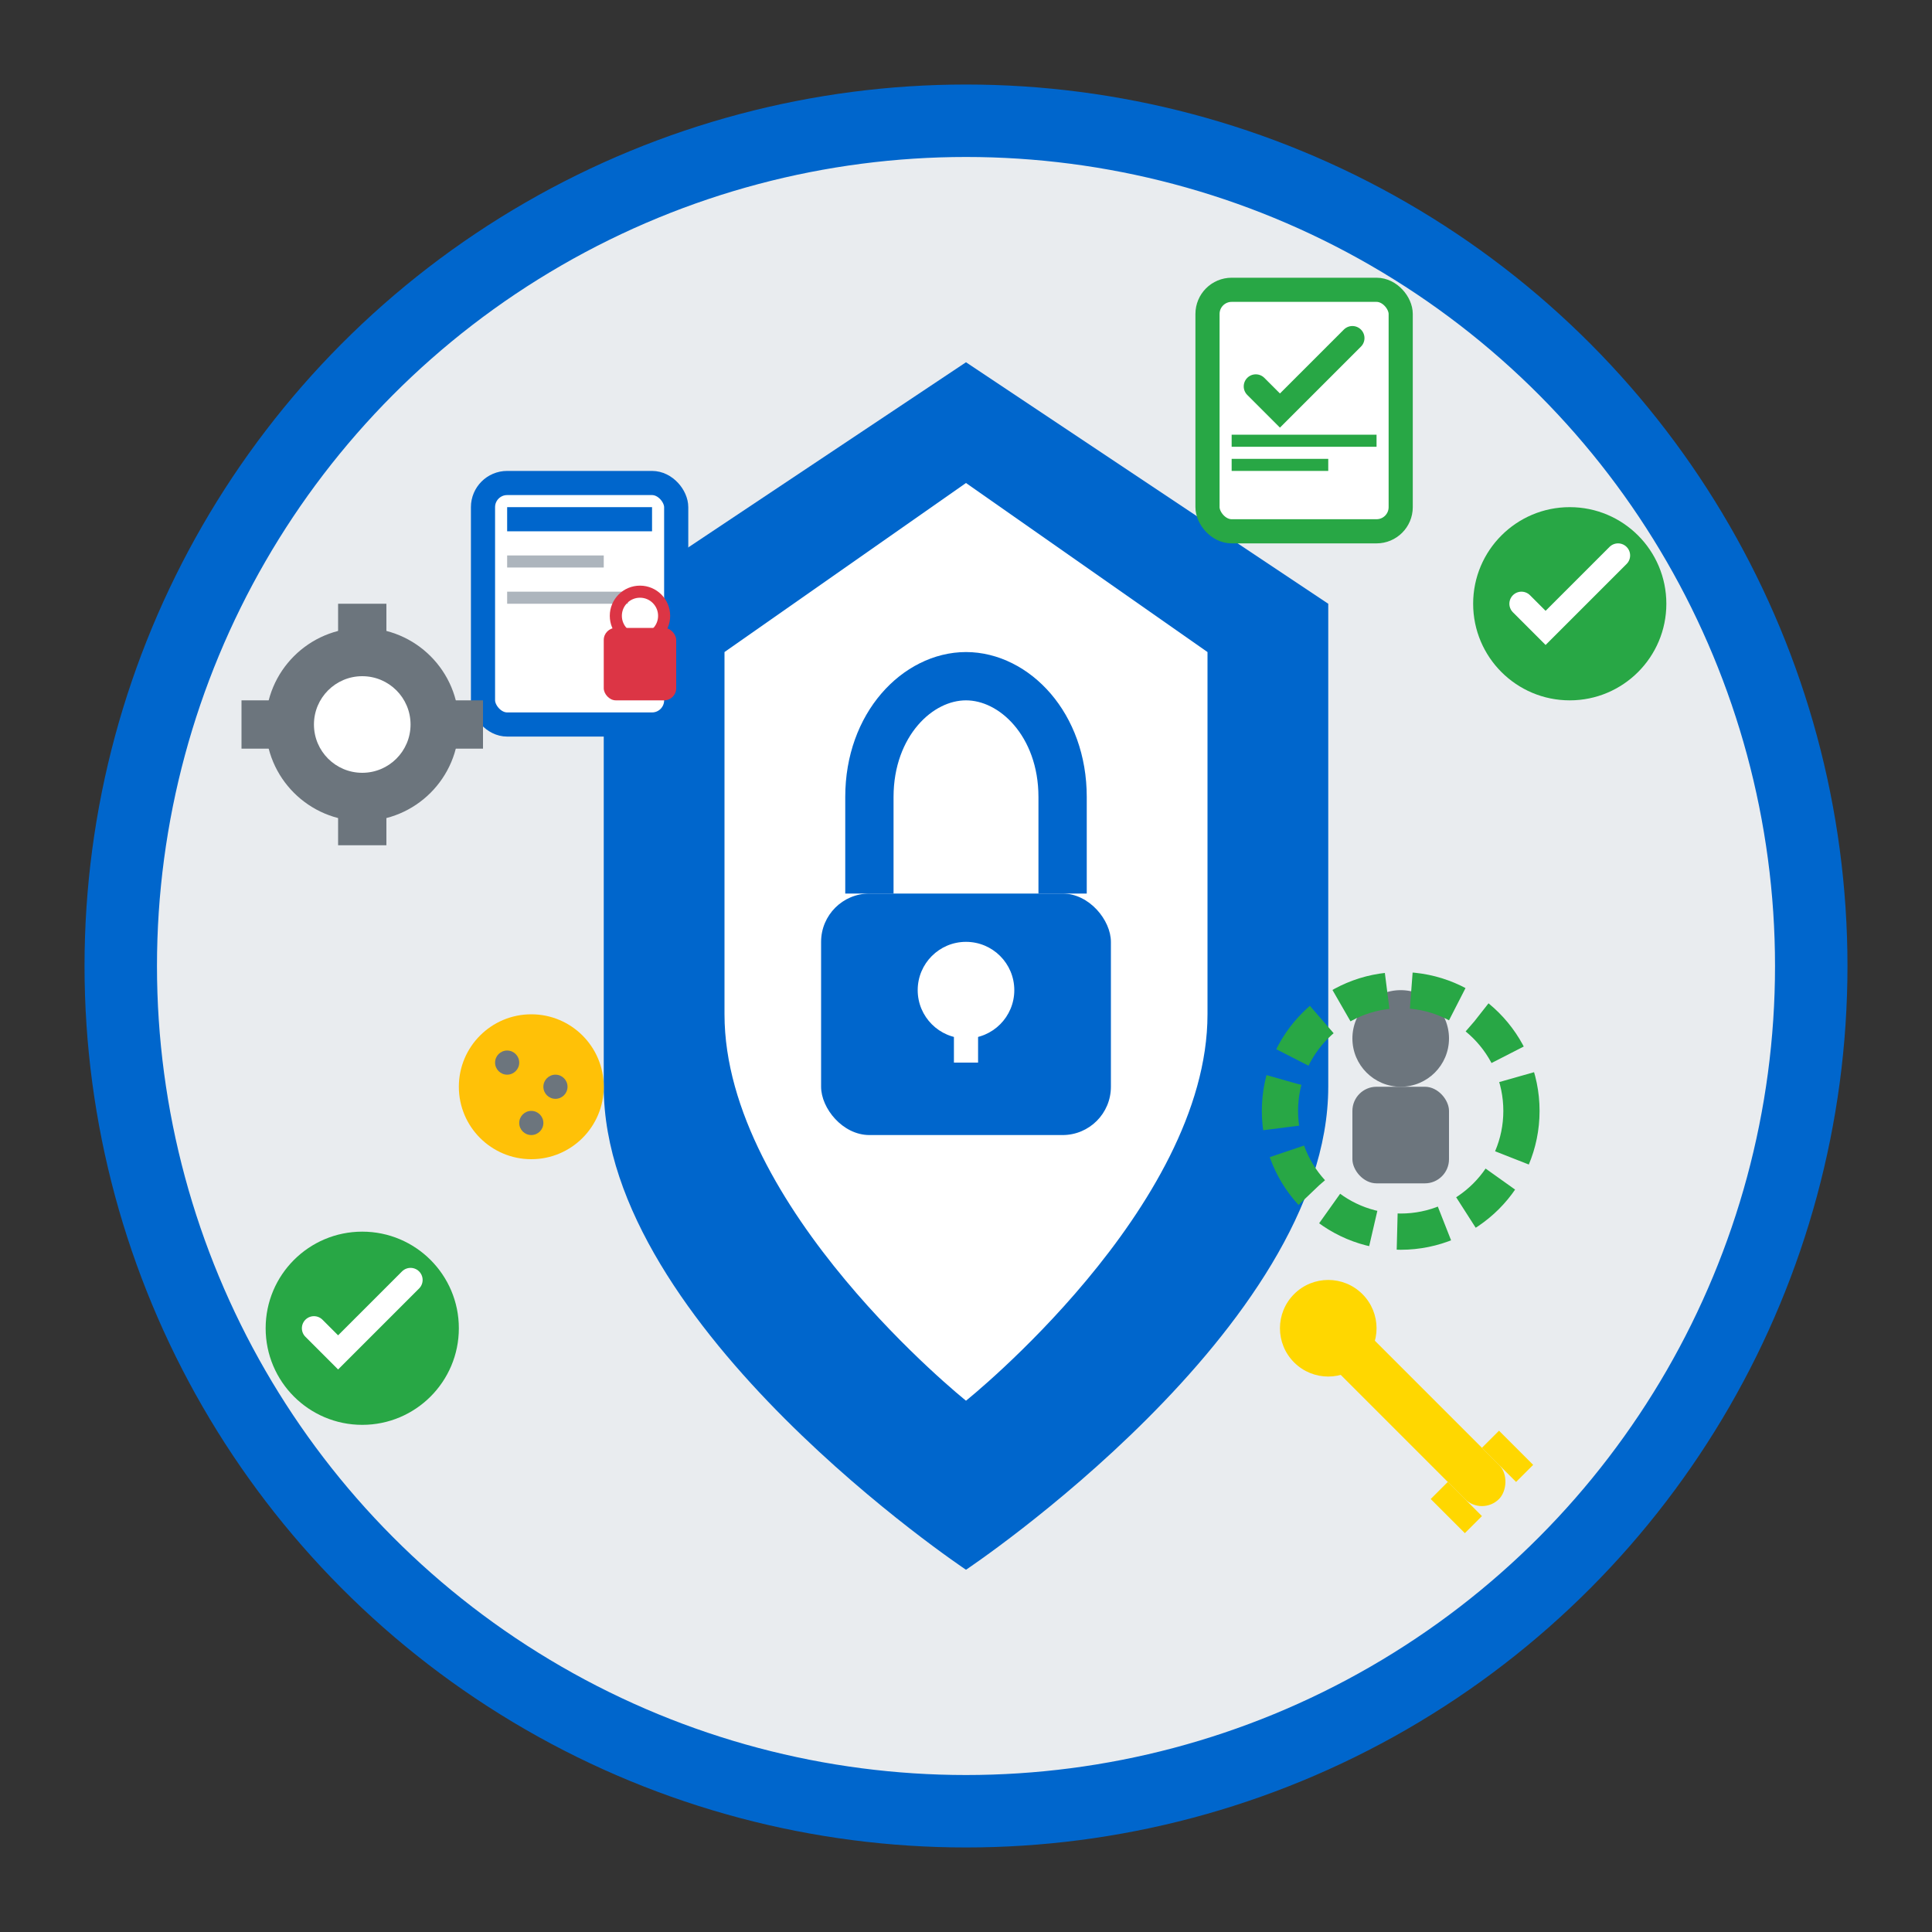 <svg width="80" height="80" viewBox="0 0 80 80" fill="none" xmlns="http://www.w3.org/2000/svg">
  <rect x="0" y="0" width="80" height="80" fill="#333333" stroke="none"/>
  <!-- Background circle -->
  <circle cx="40" cy="40" r="35" fill="#e9ecef" stroke="#0066cc" stroke-width="3"/>
  
  <!-- Shield main body -->
  <path d="M40 15 L55 25 L55 45 C55 55 40 65 40 65 C40 65 25 55 25 45 L25 25 L40 15 Z" fill="#0066cc"/>
  
  <!-- Shield inner area -->
  <path d="M40 20 L50 27 L50 42 C50 50 40 58 40 58 C40 58 30 50 30 42 L30 27 L40 20 Z" fill="white"/>
  
  <!-- Lock symbol -->
  <g transform="translate(40, 35)">
    <!-- Lock body -->
    <rect x="-6" y="2" width="12" height="10" rx="2" fill="#0066cc"/>
    
    <!-- Lock shackle -->
    <path d="M-4 2 L-4 -2 C-4 -5 -2 -7 0 -7 C2 -7 4 -5 4 -2 L4 2" stroke="#0066cc" stroke-width="2" fill="none"/>
    
    <!-- Keyhole -->
    <circle cx="0" cy="6" r="2" fill="white"/>
    <rect x="-0.5" y="6" width="1" height="3" fill="white"/>
  </g>
  
  <!-- Data protection symbols -->
  <g transform="translate(20, 20)">
    <!-- Document with lock -->
    <rect x="0" y="0" width="8" height="10" rx="1" fill="white" stroke="#0066cc" stroke-width="1"/>
    <rect x="1" y="1" width="6" height="1" fill="#0066cc"/>
    <rect x="1" y="3" width="4" height="0.5" fill="#adb5bd"/>
    <rect x="1" y="4.5" width="5" height="0.5" fill="#adb5bd"/>
    
    <!-- Small lock on document -->
    <rect x="5" y="6" width="3" height="3" rx="0.5" fill="#dc3545"/>
    <circle cx="6.5" cy="5.5" r="1" fill="none" stroke="#dc3545" stroke-width="0.5"/>
  </g>
  
  <!-- Key -->
  <g transform="translate(55, 55) rotate(45)">
    <rect x="0" y="-1" width="10" height="2" rx="1" fill="#FFD700"/>
    <circle cx="0" cy="0" r="2" fill="#FFD700"/>
    <rect x="8" y="-2" width="2" height="1" fill="#FFD700"/>
    <rect x="8" y="1" width="2" height="1" fill="#FFD700"/>
  </g>
  
  <!-- GDPR/Privacy compliance checkmarks -->
  <g transform="translate(15, 55)">
    <circle cx="0" cy="0" r="4" fill="#28a745"/>
    <path d="M-2 0 L-1 1 L2 -2" stroke="white" stroke-width="1" stroke-linecap="round"/>
  </g>
  
  <g transform="translate(65, 25)">
    <circle cx="0" cy="0" r="4" fill="#28a745"/>
    <path d="M-2 0 L-1 1 L2 -2" stroke="white" stroke-width="1" stroke-linecap="round"/>
  </g>
  
  <!-- User data protection -->
  <g transform="translate(58, 45)">
    <!-- User icon -->
    <circle cx="0" cy="-2" r="2" fill="#6c757d"/>
    <rect x="-2" y="0" width="4" height="4" rx="1" fill="#6c757d"/>
    
    <!-- Protection overlay -->
    <circle cx="0" cy="1" r="5" fill="none" stroke="#28a745" stroke-width="1.5" stroke-dasharray="2,1"/>
  </g>
  
  <!-- Cookie settings -->
  <g transform="translate(22, 45)">
    <circle cx="0" cy="0" r="3" fill="#ffc107"/>
    <circle cx="-1" cy="-1" r="0.5" fill="#6c757d"/>
    <circle cx="1" cy="0" r="0.5" fill="#6c757d"/>
    <circle cx="0" cy="1.5" r="0.5" fill="#6c757d"/>
  </g>
  
  <!-- Privacy settings gear -->
  <g transform="translate(15, 30)">
    <circle cx="0" cy="0" r="4" fill="#6c757d"/>
    <circle cx="0" cy="0" r="2" fill="white"/>
    
    <!-- Gear teeth -->
    <rect x="-1" y="-5" width="2" height="2" fill="#6c757d"/>
    <rect x="-1" y="3" width="2" height="2" fill="#6c757d"/>
    <rect x="3" y="-1" width="2" height="2" fill="#6c757d"/>
    <rect x="-5" y="-1" width="2" height="2" fill="#6c757d"/>
  </g>
  
  <!-- Security certificate -->
  <rect x="50" y="12" width="8" height="10" rx="1" fill="white" stroke="#28a745" stroke-width="1"/>
  <path d="M52 16 L53 17 L56 14" stroke="#28a745" stroke-width="1" stroke-linecap="round"/>
  <rect x="51" y="18" width="6" height="0.5" fill="#28a745"/>
  <rect x="51" y="19" width="4" height="0.5" fill="#28a745"/>
</svg>
